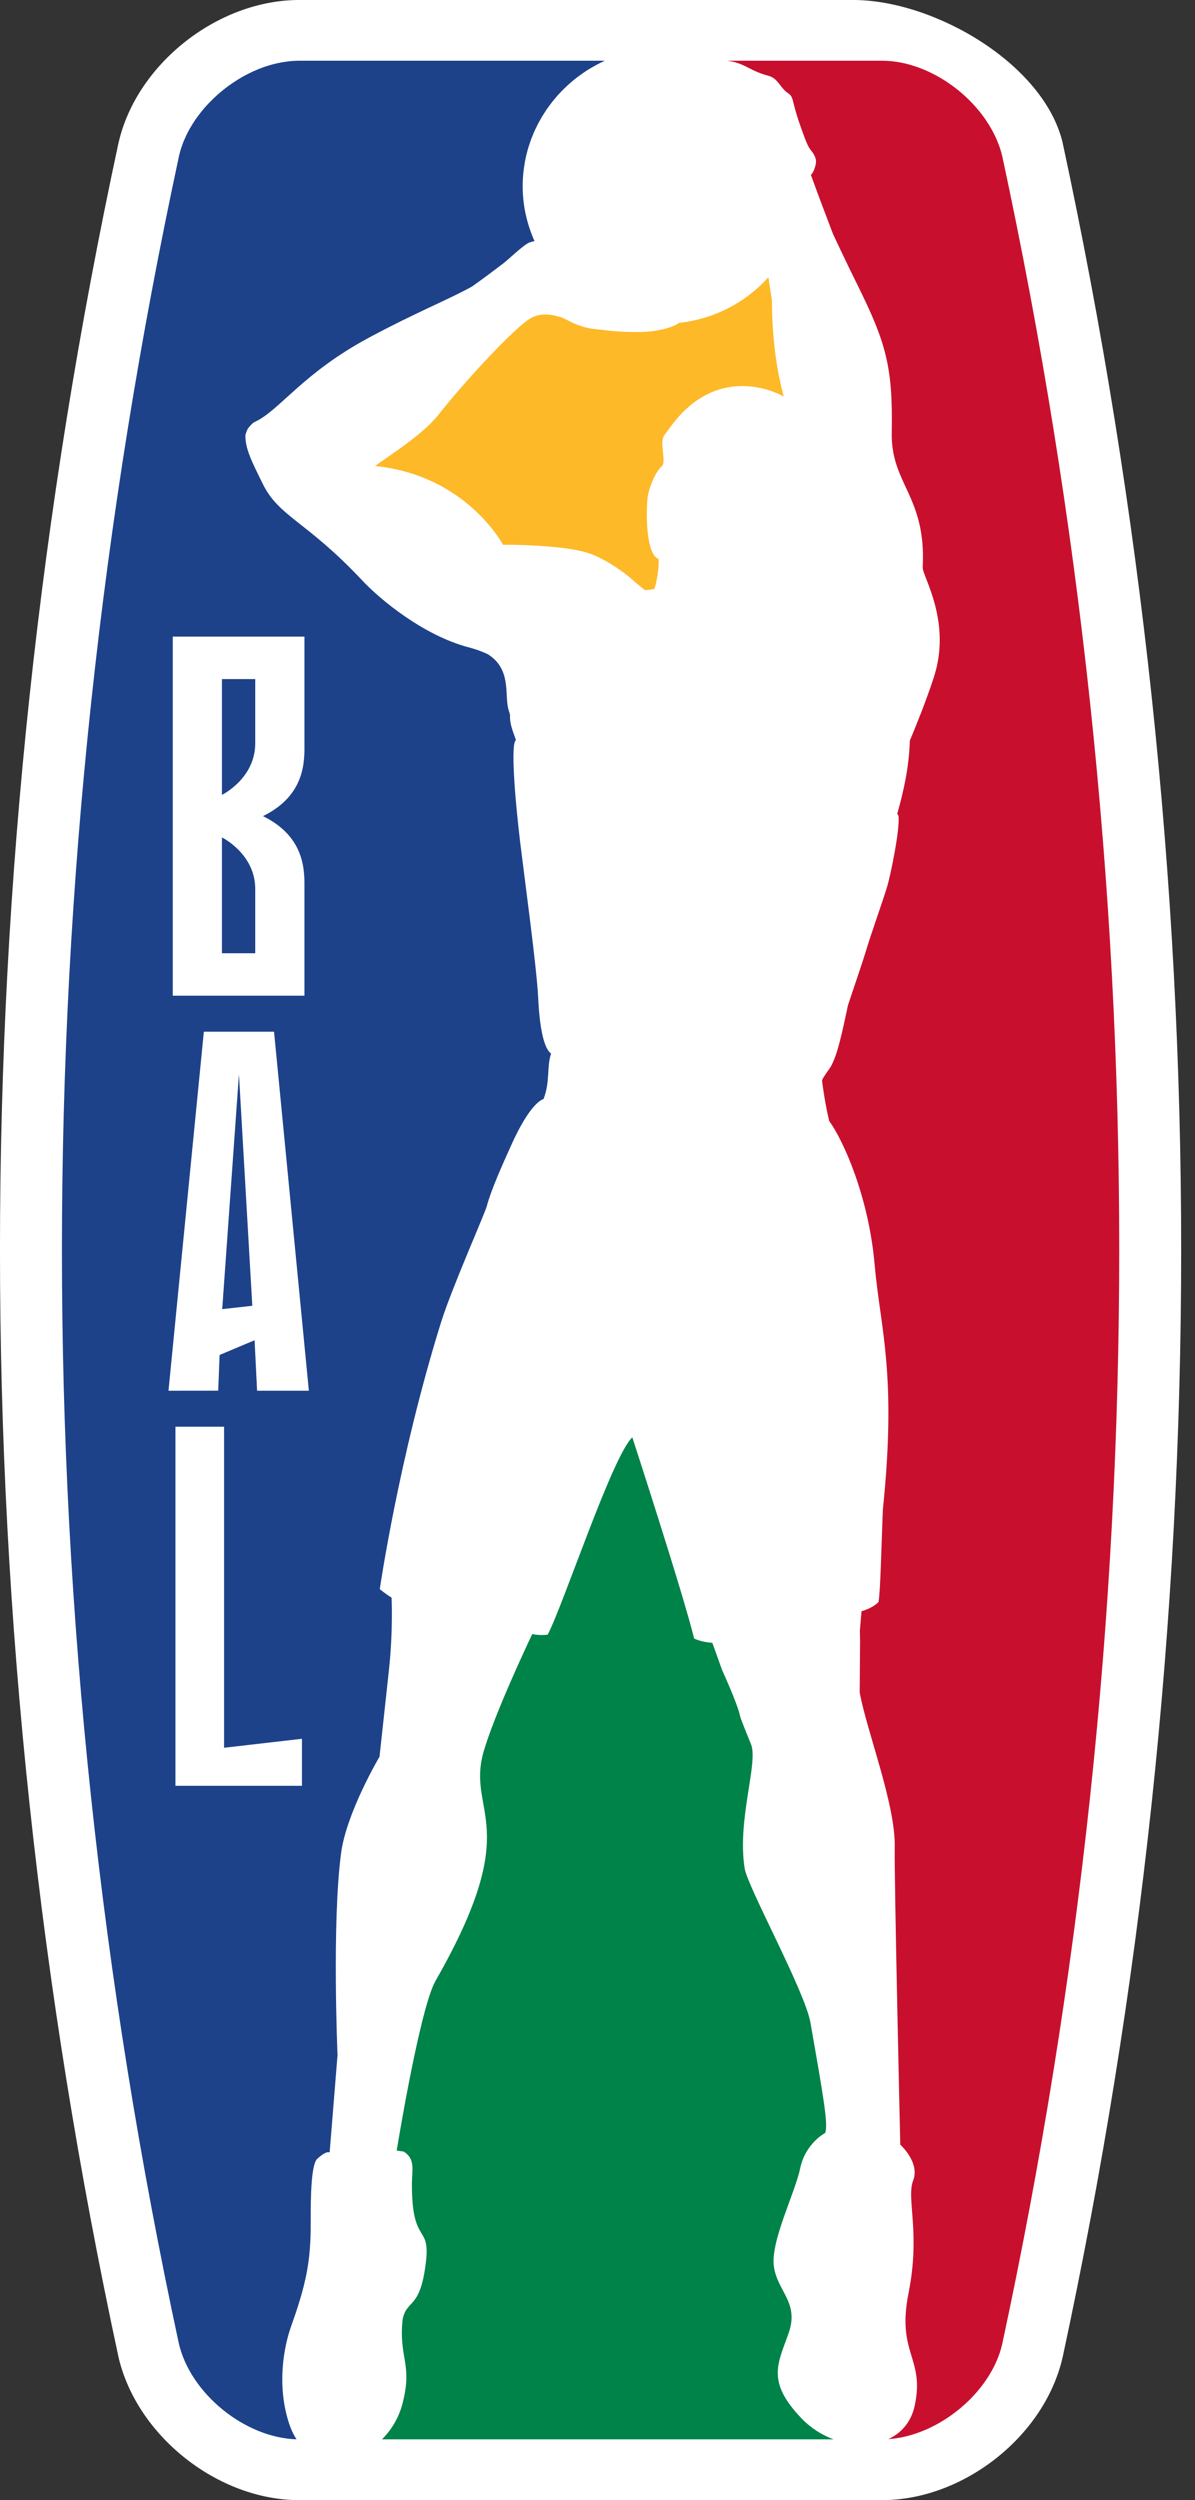 <svg width="22" height="46" viewBox="0 0 22 46" fill="none" xmlns="http://www.w3.org/2000/svg">
<rect x="0" y="0" width="22" height="46" fill="#333333" stroke="none"/>
<path d="M19.569 2.654L19.567 2.646L19.566 2.638C19.23 1.183 17.206 3.8147e-06 15.706 3.8147e-06H5.508C4.008 3.8147e-06 2.517 1.176 2.184 2.621L2.182 2.629L2.18 2.637C-0.726 16.149 -0.727 29.845 2.177 43.346L2.178 43.354L2.18 43.362C2.516 44.817 4.009 46 5.508 46H16.237C17.737 46 19.228 44.825 19.561 43.379L19.563 43.371L19.565 43.363C22.471 29.851 22.472 16.155 19.569 2.654Z" fill="white"/>
<path d="M7.032 44.882H15.346C15.133 44.803 14.93 44.676 14.762 44.502C14.097 43.813 14.326 43.483 14.52 42.923C14.714 42.363 14.317 42.167 14.248 41.707C14.179 41.246 14.635 40.357 14.731 39.896C14.827 39.435 15.19 39.245 15.19 39.245L15.192 39.245C15.248 39.086 15.168 38.624 14.92 37.213C14.819 36.636 13.763 34.719 13.709 34.376C13.566 33.469 13.973 32.41 13.822 32.082C13.769 31.95 13.636 31.63 13.624 31.57C13.578 31.347 13.294 30.728 13.294 30.728L13.114 30.226C13.114 30.226 12.923 30.218 12.779 30.147C12.579 29.326 11.641 26.446 11.641 26.446C11.273 26.788 10.37 29.531 10.083 30.076C10.083 30.076 9.941 30.097 9.799 30.065C9.741 30.184 9.094 31.555 8.901 32.238C8.581 33.374 9.677 33.551 8.019 36.444C7.778 36.865 7.441 38.736 7.303 39.568L7.433 39.587C7.654 39.73 7.582 39.92 7.583 40.204C7.586 41.323 7.926 40.911 7.841 41.622C7.735 42.504 7.498 42.288 7.413 42.669C7.334 43.394 7.607 43.488 7.405 44.242C7.337 44.494 7.2 44.715 7.032 44.882Z" fill="#008348"/>
<path d="M9.691 2.847C9.696 2.828 9.701 2.81 9.706 2.791C9.715 2.76 9.722 2.729 9.732 2.699C9.739 2.676 9.747 2.653 9.755 2.63C9.764 2.605 9.772 2.579 9.781 2.555C9.791 2.529 9.802 2.503 9.813 2.477C9.821 2.457 9.829 2.436 9.839 2.415C9.851 2.387 9.865 2.359 9.879 2.332C9.887 2.314 9.895 2.297 9.904 2.279C9.92 2.25 9.936 2.221 9.953 2.192C9.961 2.177 9.969 2.163 9.977 2.149C9.996 2.118 10.015 2.088 10.035 2.058C10.043 2.046 10.05 2.034 10.057 2.023C10.079 1.991 10.102 1.96 10.125 1.929C10.131 1.921 10.138 1.912 10.145 1.903C10.169 1.87 10.195 1.839 10.222 1.808C10.227 1.801 10.233 1.794 10.238 1.788C10.266 1.755 10.295 1.724 10.325 1.693C10.329 1.688 10.334 1.683 10.338 1.678C10.37 1.646 10.402 1.615 10.434 1.584C10.438 1.581 10.441 1.578 10.444 1.575C10.479 1.544 10.514 1.513 10.55 1.483C10.552 1.481 10.554 1.48 10.556 1.478C10.593 1.447 10.631 1.418 10.67 1.39C10.671 1.389 10.672 1.388 10.674 1.387C10.713 1.358 10.754 1.33 10.795 1.303C10.796 1.303 10.796 1.303 10.796 1.302C10.838 1.275 10.881 1.249 10.925 1.225C10.969 1.2 11.013 1.176 11.058 1.154C11.084 1.142 11.108 1.129 11.134 1.117H5.508C5.459 1.117 5.41 1.12 5.361 1.124C5.355 1.125 5.348 1.125 5.341 1.126C5.295 1.13 5.248 1.137 5.201 1.145C5.193 1.146 5.185 1.147 5.177 1.149C5.13 1.158 5.083 1.168 5.036 1.18C5.03 1.181 5.024 1.183 5.017 1.185C4.968 1.198 4.92 1.213 4.871 1.229C4.871 1.229 4.871 1.229 4.871 1.229C4.871 1.229 4.871 1.229 4.871 1.229C4.829 1.244 4.788 1.26 4.746 1.277C4.738 1.28 4.731 1.283 4.723 1.287C4.682 1.304 4.641 1.322 4.601 1.342C4.596 1.344 4.592 1.346 4.587 1.349C4.55 1.367 4.513 1.387 4.477 1.407C4.47 1.411 4.464 1.414 4.457 1.418C4.418 1.44 4.38 1.463 4.342 1.488C4.336 1.492 4.329 1.496 4.323 1.5C4.288 1.523 4.254 1.546 4.22 1.571C4.215 1.574 4.211 1.577 4.206 1.58C4.17 1.607 4.134 1.634 4.099 1.663C4.092 1.668 4.085 1.674 4.078 1.68C4.044 1.708 4.011 1.737 3.978 1.767C3.977 1.768 3.976 1.769 3.975 1.77C3.942 1.8 3.909 1.832 3.878 1.864C3.871 1.87 3.864 1.877 3.858 1.884C3.827 1.916 3.796 1.949 3.767 1.983C3.765 1.985 3.763 1.988 3.76 1.99C3.733 2.022 3.707 2.054 3.682 2.087C3.676 2.094 3.67 2.102 3.665 2.109C3.638 2.143 3.613 2.178 3.589 2.214C3.585 2.22 3.581 2.226 3.577 2.232C3.556 2.264 3.535 2.297 3.516 2.33C3.512 2.336 3.508 2.343 3.504 2.35C3.482 2.387 3.463 2.424 3.444 2.461C3.44 2.469 3.436 2.477 3.432 2.485C3.416 2.52 3.4 2.555 3.385 2.59C3.383 2.595 3.381 2.599 3.379 2.604C3.364 2.643 3.35 2.682 3.337 2.721C3.334 2.73 3.331 2.739 3.328 2.748C3.316 2.787 3.305 2.827 3.296 2.868C0.422 16.227 0.422 29.773 3.292 43.116C3.505 44.041 4.51 44.854 5.46 44.881C5.379 44.763 5.315 44.602 5.263 44.377C5.132 43.816 5.212 43.215 5.362 42.795C5.453 42.541 5.59 42.142 5.656 41.763C5.718 41.415 5.721 41.088 5.72 40.88C5.718 40.411 5.73 39.825 5.839 39.722C5.948 39.62 6.017 39.601 6.017 39.601L6.069 39.599L6.214 37.811C6.214 37.811 6.109 35.374 6.28 34.093C6.378 33.349 6.987 32.322 6.987 32.322L7.158 30.749C7.24 30.005 7.209 29.395 7.209 29.395C7.067 29.305 6.992 29.238 6.992 29.238C6.992 29.238 7.34 26.83 8.118 24.335C8.309 23.722 8.88 22.435 8.959 22.203C9.043 21.879 9.277 21.372 9.404 21.087C9.775 20.255 10.006 20.222 10.006 20.222C10.132 19.903 10.062 19.622 10.146 19.385C10.05 19.319 9.941 19.067 9.907 18.347C9.882 17.813 9.664 16.215 9.577 15.502C9.473 14.636 9.403 13.673 9.497 13.621C9.487 13.55 9.378 13.355 9.39 13.153L9.358 13.043C9.287 12.778 9.419 12.313 8.981 12.037C8.877 11.989 8.763 11.945 8.634 11.912C7.788 11.691 6.988 11.02 6.673 10.684C5.642 9.585 5.14 9.513 4.841 8.909C4.631 8.484 4.514 8.256 4.518 8.006C4.518 8.006 4.544 7.901 4.58 7.865C4.613 7.825 4.647 7.783 4.698 7.759C5.141 7.555 5.576 6.864 6.79 6.214C7.665 5.744 8.23 5.526 8.693 5.27C8.922 5.107 9.115 4.961 9.262 4.849C9.384 4.755 9.603 4.536 9.735 4.466C9.773 4.452 9.808 4.443 9.84 4.436C9.651 4.01 9.568 3.524 9.66 2.999C9.669 2.948 9.679 2.897 9.691 2.847Z" fill="#1D428A"/>
<path d="M18.454 2.884C18.236 1.943 17.201 1.117 16.237 1.117H15.706H13.385C13.418 1.121 13.448 1.126 13.477 1.132C13.478 1.133 13.48 1.133 13.482 1.133C13.51 1.139 13.537 1.146 13.562 1.154C13.606 1.168 13.646 1.184 13.684 1.201C13.684 1.201 13.684 1.201 13.684 1.201C13.738 1.225 13.788 1.253 13.844 1.28C13.844 1.28 13.844 1.28 13.845 1.281C13.854 1.285 13.864 1.29 13.873 1.294C13.879 1.297 13.886 1.3 13.892 1.303C13.9 1.307 13.908 1.31 13.916 1.314C13.924 1.318 13.933 1.321 13.942 1.325C13.949 1.328 13.956 1.331 13.964 1.334C13.975 1.339 13.986 1.343 13.998 1.347C14.004 1.35 14.01 1.352 14.017 1.355C14.036 1.361 14.055 1.368 14.075 1.374C14.12 1.388 14.167 1.397 14.208 1.418C14.327 1.478 14.379 1.619 14.485 1.698C14.504 1.712 14.525 1.725 14.543 1.742C14.581 1.78 14.593 1.835 14.606 1.887C14.661 2.116 14.73 2.309 14.812 2.53C14.84 2.604 14.881 2.71 14.933 2.77C14.961 2.802 15.015 2.882 15.022 2.953C15.029 3.041 14.972 3.186 14.928 3.217C15.057 3.576 15.337 4.309 15.337 4.309C15.337 4.309 15.602 4.874 15.783 5.237C16.31 6.3 16.44 6.747 16.417 7.957C16.398 8.915 17.055 9.121 16.987 10.44C16.979 10.601 17.529 11.432 17.19 12.468C17.05 12.896 16.863 13.357 16.75 13.628C16.734 14.141 16.628 14.583 16.518 14.974C16.529 14.987 16.532 14.993 16.542 15.013C16.567 15.279 16.397 16.091 16.335 16.304C16.273 16.52 16.027 17.206 15.934 17.522C15.893 17.662 15.742 18.102 15.612 18.492C15.5 19.019 15.416 19.415 15.291 19.632C15.274 19.661 15.131 19.849 15.134 19.883C15.14 19.95 15.194 20.333 15.266 20.626C15.518 20.969 15.991 22.004 16.102 23.267C16.208 24.461 16.513 25.265 16.253 27.782C16.221 28.606 16.209 29.265 16.173 29.477C16.052 29.597 15.861 29.645 15.861 29.645L15.83 30.003L15.834 30.189L15.827 31.141C15.96 31.862 16.487 33.197 16.472 33.981C16.461 34.513 16.568 39.199 16.574 39.462L16.576 39.462C16.576 39.462 16.941 39.79 16.811 40.12C16.682 40.449 16.95 41.073 16.726 42.192C16.503 43.312 17.031 43.376 16.839 44.265C16.774 44.565 16.592 44.767 16.354 44.878C17.283 44.815 18.245 44.02 18.45 43.132C21.323 29.773 21.323 16.227 18.454 2.884Z" fill="#C8102E"/>
<path d="M14.212 5.531L14.146 5.102C13.736 5.557 13.161 5.868 12.501 5.941C12.356 6.044 12.054 6.103 11.822 6.108C11.371 6.118 11.077 6.065 10.96 6.055C10.851 6.045 10.763 6.023 10.689 5.996C10.533 5.948 10.433 5.876 10.327 5.836C10.215 5.806 9.995 5.736 9.784 5.847C9.488 6.001 8.499 7.084 8.081 7.62C7.789 7.995 7.162 8.384 6.905 8.574C6.955 8.579 7.005 8.585 7.053 8.592C7.07 8.594 7.085 8.597 7.101 8.6C7.133 8.605 7.165 8.61 7.197 8.616C7.215 8.62 7.233 8.624 7.251 8.627C7.279 8.633 7.308 8.639 7.335 8.645C7.354 8.65 7.372 8.654 7.39 8.659C7.416 8.666 7.443 8.672 7.469 8.68C7.487 8.685 7.504 8.69 7.522 8.695C7.547 8.703 7.572 8.71 7.597 8.718C7.614 8.724 7.631 8.73 7.648 8.735C7.672 8.744 7.697 8.752 7.721 8.761C7.737 8.767 7.753 8.773 7.768 8.779C7.793 8.789 7.816 8.799 7.84 8.809C7.855 8.815 7.869 8.82 7.883 8.827C7.908 8.838 7.932 8.849 7.956 8.86C7.968 8.866 7.981 8.871 7.993 8.877C8.019 8.89 8.045 8.903 8.07 8.916C8.079 8.921 8.089 8.925 8.098 8.93C8.13 8.947 8.161 8.965 8.192 8.982C8.194 8.984 8.196 8.985 8.198 8.986C8.265 9.025 8.328 9.065 8.388 9.106C8.392 9.109 8.396 9.111 8.4 9.114C8.425 9.132 8.45 9.149 8.474 9.167C8.48 9.172 8.486 9.176 8.493 9.181C8.514 9.197 8.535 9.213 8.555 9.229C8.562 9.234 8.569 9.24 8.576 9.245C8.595 9.261 8.614 9.276 8.632 9.292C8.639 9.297 8.645 9.303 8.652 9.308C8.67 9.324 8.687 9.339 8.704 9.354C8.711 9.36 8.717 9.365 8.723 9.371C8.74 9.386 8.757 9.402 8.773 9.417C8.778 9.422 8.784 9.427 8.789 9.433C8.805 9.448 8.821 9.464 8.837 9.48C8.841 9.484 8.846 9.489 8.85 9.493C8.867 9.51 8.883 9.527 8.898 9.543C8.901 9.546 8.904 9.549 8.907 9.552C8.924 9.571 8.941 9.59 8.957 9.608C8.958 9.608 8.958 9.609 8.959 9.61C9.01 9.668 9.054 9.722 9.092 9.772C9.094 9.774 9.095 9.776 9.097 9.778C9.107 9.791 9.117 9.805 9.127 9.818C9.129 9.821 9.132 9.825 9.134 9.828C9.142 9.839 9.15 9.85 9.157 9.86C9.16 9.865 9.163 9.869 9.166 9.873C9.172 9.882 9.178 9.89 9.183 9.898C9.186 9.903 9.189 9.907 9.192 9.911C9.196 9.919 9.201 9.925 9.205 9.932C9.208 9.936 9.211 9.941 9.214 9.945C9.217 9.95 9.22 9.955 9.223 9.96C9.226 9.964 9.229 9.969 9.231 9.973C9.233 9.976 9.235 9.979 9.236 9.982C9.239 9.987 9.242 9.992 9.245 9.996C9.255 10.013 9.26 10.023 9.26 10.023C9.26 10.023 9.274 10.023 9.299 10.023C9.312 10.023 9.328 10.023 9.346 10.023C9.346 10.023 9.347 10.023 9.348 10.023C9.383 10.023 9.428 10.024 9.479 10.025C9.483 10.025 9.487 10.025 9.491 10.025C9.514 10.026 9.539 10.026 9.566 10.027C9.572 10.027 9.578 10.027 9.584 10.027C9.61 10.028 9.638 10.029 9.667 10.03C9.674 10.03 9.681 10.031 9.688 10.031C9.717 10.032 9.747 10.033 9.778 10.035C9.784 10.035 9.79 10.035 9.796 10.036C9.827 10.037 9.858 10.039 9.89 10.041C9.894 10.041 9.897 10.041 9.901 10.041C9.934 10.043 9.968 10.046 10.003 10.048C10.01 10.049 10.018 10.049 10.025 10.05C10.058 10.052 10.092 10.055 10.126 10.058C10.134 10.058 10.142 10.059 10.15 10.06C10.184 10.063 10.218 10.066 10.252 10.07C10.259 10.07 10.266 10.071 10.273 10.072C10.308 10.076 10.343 10.08 10.378 10.084C10.382 10.085 10.385 10.085 10.388 10.086C10.422 10.09 10.456 10.095 10.489 10.1C10.493 10.101 10.498 10.101 10.502 10.102C10.535 10.107 10.568 10.113 10.6 10.119C10.606 10.12 10.611 10.122 10.617 10.123C10.648 10.129 10.679 10.135 10.708 10.142C10.713 10.143 10.718 10.145 10.724 10.146C10.753 10.153 10.781 10.161 10.808 10.169C10.811 10.17 10.815 10.171 10.818 10.172C10.846 10.181 10.873 10.19 10.897 10.199C11.228 10.329 11.577 10.597 11.701 10.718L11.876 10.86C11.934 10.854 11.991 10.847 12.045 10.84C12.083 10.74 12.141 10.448 12.122 10.28C11.922 10.221 11.886 9.594 11.918 9.192C11.937 8.967 12.081 8.666 12.181 8.581C12.282 8.496 12.122 8.135 12.236 8C12.344 7.873 12.86 6.945 13.936 7.127C14.119 7.158 14.281 7.218 14.428 7.295C14.319 6.891 14.213 6.304 14.212 5.531Z" fill="#FDB927"/>
<path d="M5.559 31.992L4.125 32.157V26.25H3.23V32.244V32.857V32.857L5.559 32.857V31.992Z" fill="white"/>
<path d="M4.699 13.676C4.699 14.326 4.086 14.625 4.086 14.625V12.494H4.699V13.676ZM4.699 17.539H4.086V15.408C4.086 15.408 4.699 15.707 4.699 16.357V17.539ZM4.842 15.016C5.638 14.624 5.605 13.982 5.605 13.667V11.713H3.181V18.32H5.605V16.365C5.605 16.05 5.638 15.408 4.842 15.016Z" fill="white"/>
<path d="M4.091 24.087L4.399 19.764L4.645 24.025L4.091 24.087ZM5.045 18.982H3.753L3.102 25.588L4.017 25.587L4.043 24.93L4.687 24.659L4.733 25.588H5.686L5.045 18.982Z" fill="white"/>
</svg>
